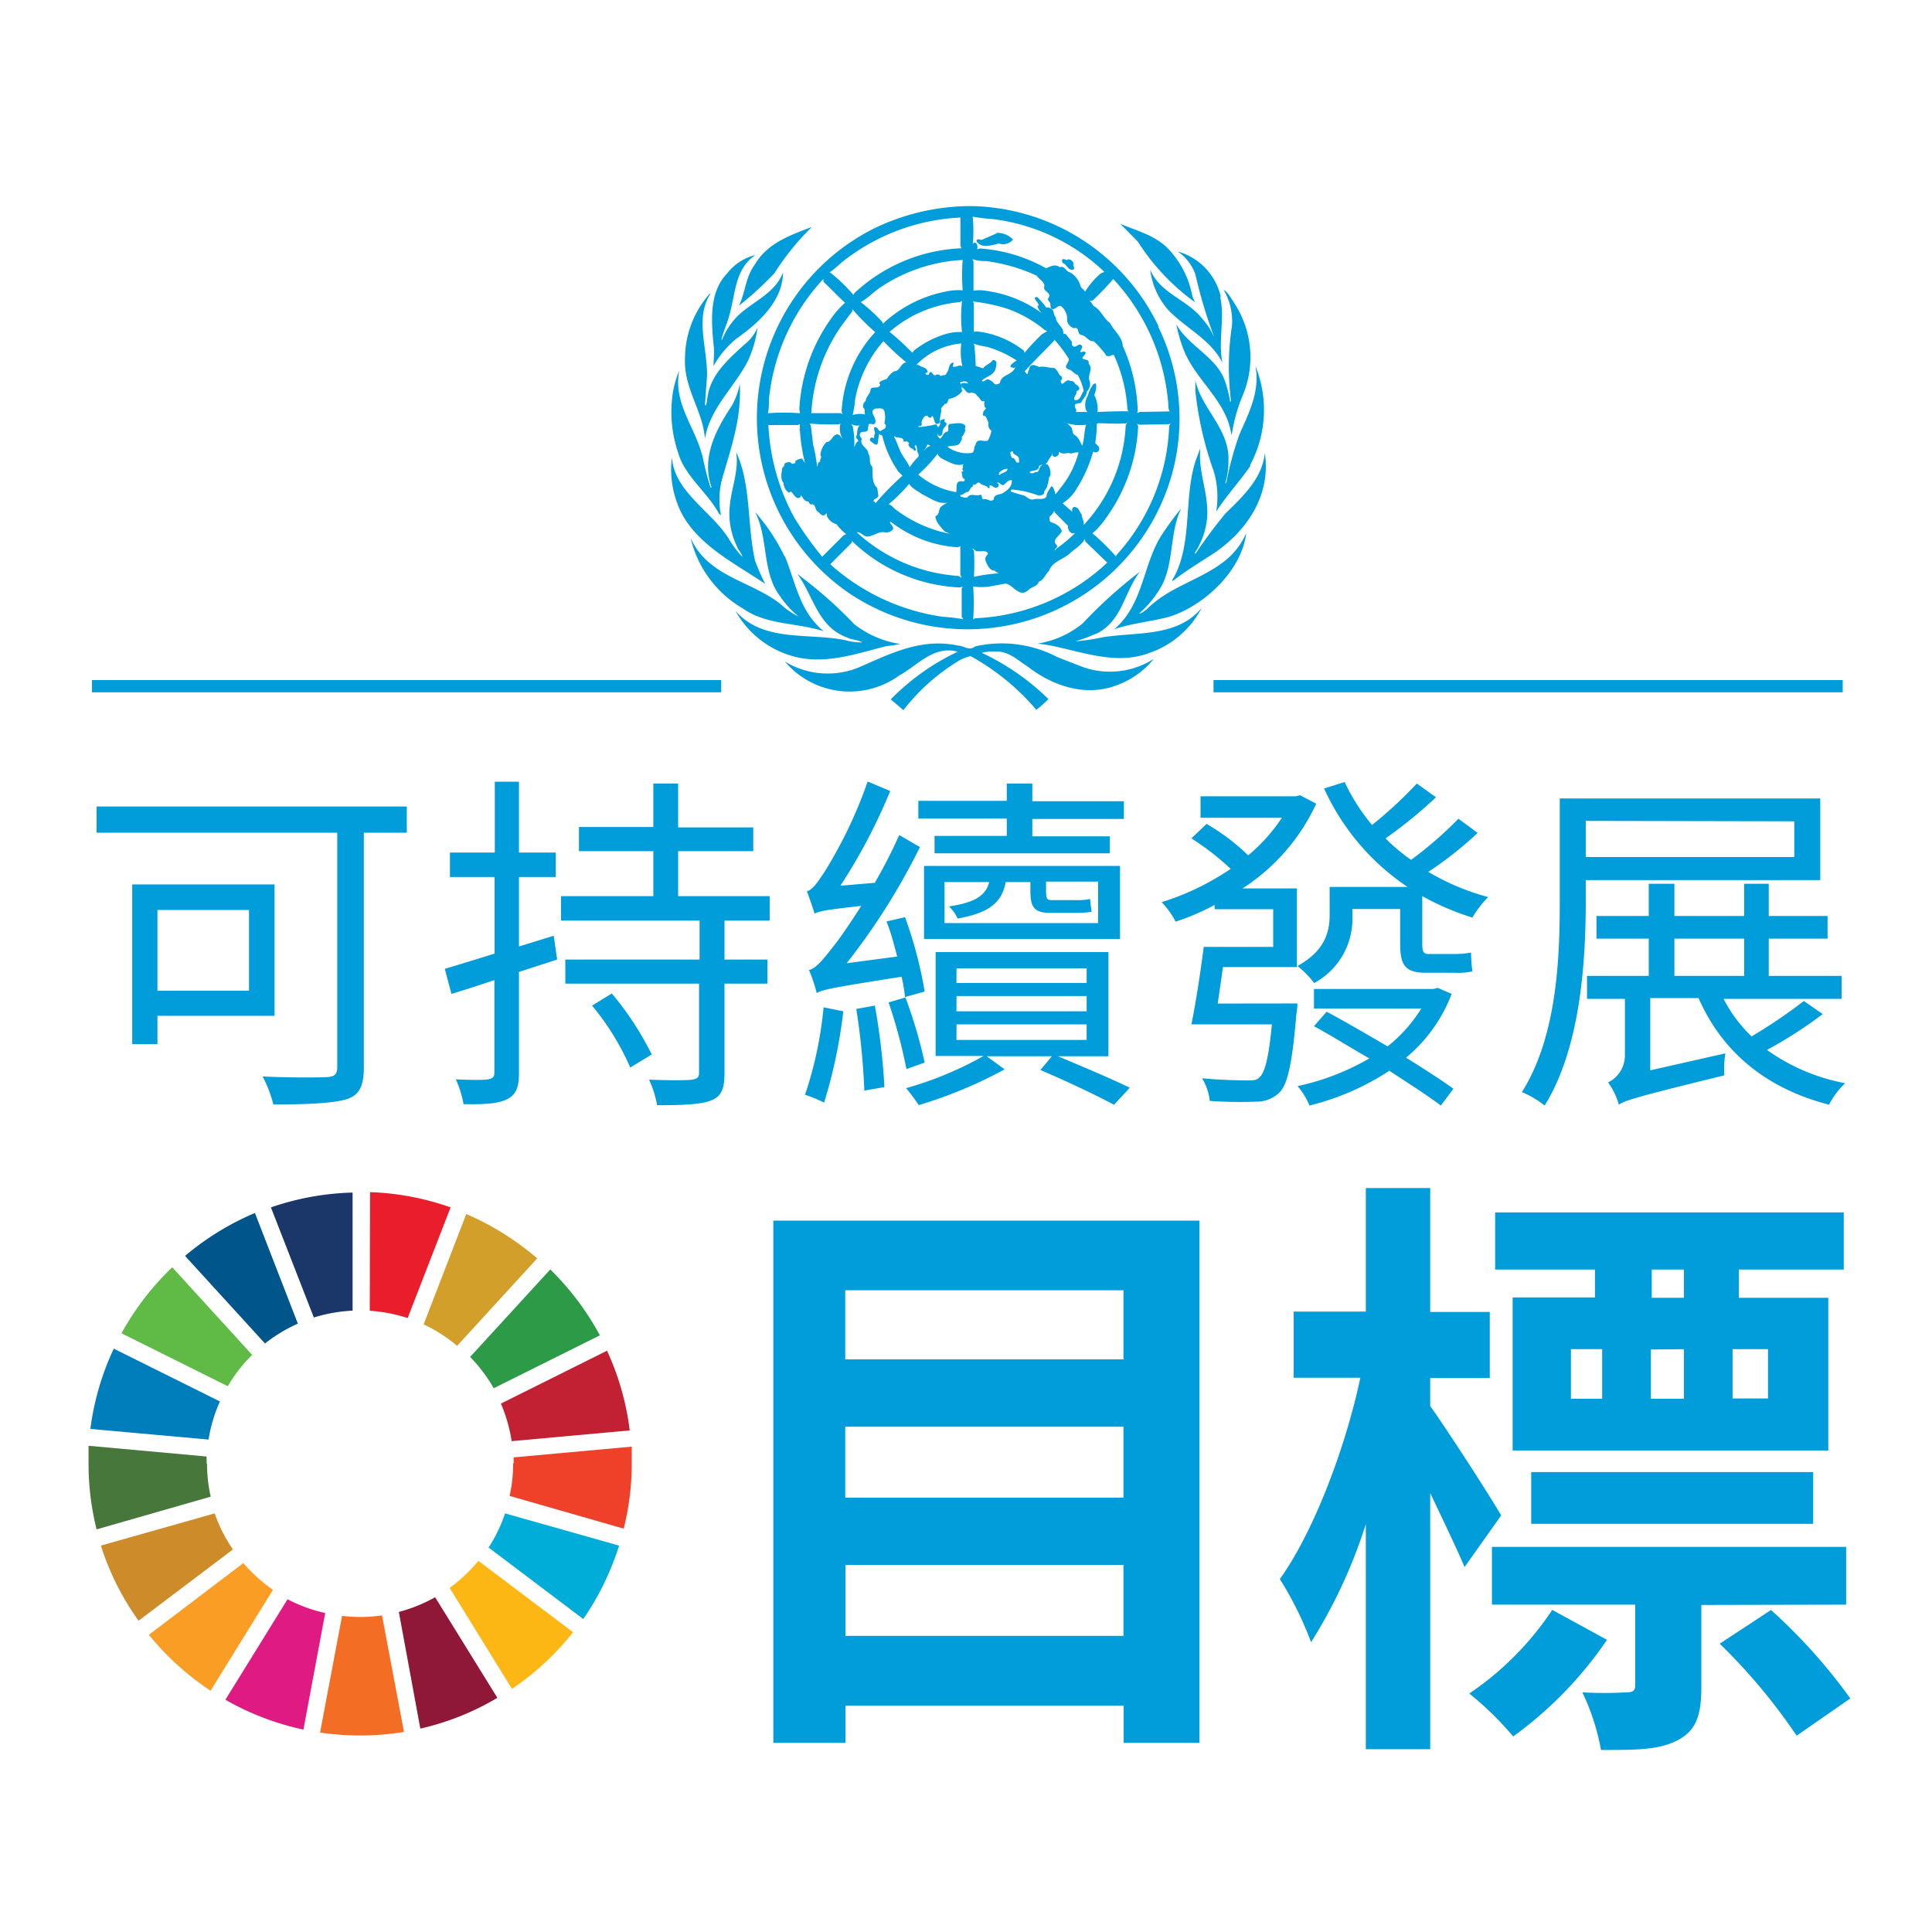 <svg xmlns="http://www.w3.org/2000/svg" viewBox="0 0 180 180"><defs><style>.cls-1{fill:#fff;}.cls-2{fill:#009dda;}.cls-3{fill:#5fba46;}.cls-4{fill:#d19f2a;}.cls-5{fill:#c22033;}.cls-6{fill:#2d9a47;}.cls-7{fill:#48773c;}.cls-8{fill:#fdb714;}.cls-9{fill:#ef412a;}.cls-10{fill:#f99d25;}.cls-11{fill:#007dbb;}.cls-12{fill:#8f1838;}.cls-13{fill:#00add8;}.cls-14{fill:#f36e24;}.cls-15{fill:#ea1d2d;}.cls-16{fill:#e01a83;}.cls-17{fill:#1b3668;}.cls-18{fill:#cd8b2a;}.cls-19{fill:#00558a;}.cls-20{fill:none;}</style></defs><g id="Layer_2" data-name="Layer 2"><g id="Layer_2-2" data-name="Layer 2"><rect class="cls-1" width="180" height="180"/><path class="cls-2" d="M107.89,30.4a19.45,19.45,0,0,1,1.3,13.78,19.78,19.78,0,0,1-30,11.14,19.77,19.77,0,0,1,2.17-34,20.73,20.73,0,0,1,8.92-2.12,19.71,19.71,0,0,1,17.66,11.2M90.62,20.17a13.44,13.44,0,0,1,0,2.7.36.36,0,0,1,.09-.23c.13-.08.25,0,.31.13s.07.38,0,.45c.12,0,.18-.07.29-.07A14.65,14.65,0,0,1,97.47,25V25c.38-.19.87-.43,1.27-.1.47-.18.56.4.94.47a2.09,2.09,0,0,1,1,1.32c.08.18.36.31.4.5a7.4,7.4,0,0,1,1.48-1.72l.33-.14a18.31,18.31,0,0,0-10.4-4.92,16.89,16.89,0,0,1-1.91-.23m-1.1.09A19.08,19.08,0,0,0,79,24c-.6.41-1.13,1-1.73,1.39h.08a15.88,15.88,0,0,1,2.17,2.09l.05-.14a15.51,15.51,0,0,1,10-4.21l-.09-.24,0-2.35Zm3.36,1.48-1.41.61c-.12-.05-.34-.11-.42,0s0,.12,0,.17c.52.66,1.42.29,2.07.16a1.21,1.21,0,0,0,1.27-.33v-.07a2,2,0,0,0-1.53-.59M90.6,24.17l.1.18c0,.91,0,1.88,0,2.74a3.08,3.08,0,0,1,1.13,0,11.5,11.5,0,0,1,5.27,2.11,1.42,1.42,0,0,1-.45-.7.11.11,0,0,1,.12,0c0-.31-.31-.46-.36-.74a.22.22,0,0,1,.22-.09,6.68,6.68,0,0,1,.86,1c.22-.08.39.05.55.17s.11.53.33.73c0,.57.74.9.7,1.48,0,.13.18,0,.24.1l.58.72a.31.31,0,0,0,.1.4c.27.12.41-.21.68-.16.38.21-.06.47,0,.7.15,0,.33-.12.45,0s-.18.35-.26.49.17.17.33.22a.26.26,0,0,1,.23.35c.49.51-.14,1.06.09,1.6a.94.94,0,0,1-.25,1c0,.43-.39.69-.54,1.06l-.5.1c-.27.26.22.58,0,.75l1.1,0-.12-.12a1.59,1.59,0,0,1,.15-1.39,3,3,0,0,1,.52-1.08c.07,0,.19-.15.25,0a1.92,1.92,0,0,1-.17,1,3,3,0,0,1,.31,1.6c1-.06,1.92-.08,2.87-.07l-.09-.19a14,14,0,0,0-1.27-5.07c-.21,0-.35.17-.59.11A.17.17,0,0,1,103,33a13.45,13.45,0,0,0-1.08-1.2c-.5.05-.72-.53-1.17-.59s-.13-.81-.71-.63a1,1,0,0,1-.62-.66,1.6,1.6,0,0,0-.55-1.39c-.36-.13-.5.34-.86.26-.19-.1-.11-.35-.16-.52s-.24-.25-.21-.45c.46-.61-.56-.6-.33-1.19-.06-.44-.5-.6-.73-.95a16.23,16.23,0,0,0-4.75-1.36,3.44,3.44,0,0,1-1.18-.16m8.87,0c-.2.2-.38-.17-.57.05a.41.41,0,0,0,.07.29c.41.15.46.74,1,.61.16-.18-.1-.37,0-.59a.58.58,0,0,0-.44-.36m-17.6,2.64c-.6.42-1.16,1-1.79,1.35a15.39,15.39,0,0,1,2,1.83l.07.18a11.89,11.89,0,0,1,5.88-3,5.09,5.09,0,0,1,1.55-.11,19.12,19.12,0,0,1,0-2.83,15.13,15.13,0,0,0-7.67,2.56m21.79-.89a25.16,25.16,0,0,1-2,2.1l-.34.07c.21,0,.27.29.41.44.71.38.9,1.14,1.53,1.58.35.73,1.16,1.3,1.19,2.14A15.69,15.69,0,0,1,106,38.35l-.08.12a.42.42,0,0,0,.24-.09l2.82-.05c-.18-.27-.11-.67-.16-1a19.36,19.36,0,0,0-5.15-11.39M76.7,26a19.26,19.26,0,0,0-5,10.7c-.11.59,0,1.2-.16,1.8a19.16,19.16,0,0,1,3,0l-.07-.38a16,16,0,0,1,2.94-8.41,8.25,8.25,0,0,1,1.32-1.5c-.64-.59-1.31-1.29-2-1.95Zm12.89,2.05-.17.1a11.42,11.42,0,0,0-6.54,2.77A24.11,24.11,0,0,1,85,32.87l.15-.21a8.81,8.81,0,0,1,3-1.55,4.35,4.35,0,0,1,1.48-.17,12.7,12.7,0,0,1,0-2.89m1,0,.1.21,0,2.66.25-.05a8.69,8.69,0,0,1,4.4,1.79l.07.21a22,22,0,0,1,1.63-1.73l.49-.29-.23-.1a11.52,11.52,0,0,0-3.53-2,17,17,0,0,0-3.16-.66m-11.25.73,0,.19-1,1.34a15.65,15.65,0,0,0-2.81,8.14l2.69,0,.25.1c-.11-.07-.08-.19-.12-.29a11.86,11.86,0,0,1,3.13-7.36,20.23,20.23,0,0,1-2.07-2.07m18.76,2.73,0,.12c-.9.94-1.89,1.91-2.76,2.87a.73.73,0,0,0,.27.28c0-.23.17-.44.19-.68.23-.33.58-.12.89,0,.47-.11.91.11,1.39.09.35.18.38.63.71.81a.28.28,0,0,1-.1.37c.1.74.45-.19.82,0,.16.06.35,0,.47.21s.43.24.45.54c0,.14-.18.18-.28.26.09.3-.3.48-.17.8.57.1.59-.55.86-.85a5.49,5.49,0,0,0-.55-1.48c-.33-.07-.52-.45-.85-.52-.62-.24.1-.63,0-1a12,12,0,0,0-1.31-1.74m-15.95.1a11.42,11.42,0,0,0-2.64,5.43,9.88,9.88,0,0,1-.23,1.46,2.39,2.39,0,0,1,1.22-.05c-.22-.12,0-.4-.17-.56s-.06-.55.17-.71c0-.4.4-.6.44-1s.58-.13.81-.35,0-.22,0-.32c.19-.27.5-.26.73-.4a2.07,2.07,0,0,1,.66-.69c.59,0,.6-.81,1.15-.82a24.34,24.34,0,0,1-2.16-2m8.47.32a18.15,18.15,0,0,1,.14,2l.7.23c.21-.34.66-.41.85-.73.13-.11.28,0,.38.12a1.9,1.9,0,0,1-.12.78c-.26.53-.89.6-1.25,1,.23.13.36-.11.54-.16a1.18,1.18,0,0,1,.66.45c.18.07.34,0,.5-.09.11-.82,1.13-.7,1.43-1.46l-.18.06c-.08-.1-.28,0-.27-.23a2,2,0,0,1,.59-.47,10.13,10.13,0,0,0-2.8-1.28A7.57,7.57,0,0,1,90.65,32M85.37,34h.22c.23.23.62.18.79.5s-.16.16-.15.3.11.05.15.12c.19.07.15-.11.22-.19.24-.24.28.24.52.24a.36.36,0,0,1,.52.07c.16-.14.49,0,.54-.27.3-.32.14-.82.59-1,.15.09,0,.24,0,.38.31.12.65-.26.9,0A6,6,0,0,1,89.56,32a6.64,6.64,0,0,0-4.19,2m4.76,1.63c-.16-.18-.5-.07-.71,0,.2.19.12.54.24.79a1.91,1.91,0,0,1-1.25.74c-.12.15-.09.5-.4.47-.1.21-.43.34-.3.65a6,6,0,0,0-.17,1.13c-.58.36-.41-.48-.7-.66l-.1.17c-.12,0-.2,0-.28-.12s-.23-.06-.31,0-.33.39-.28.69-.35.12-.31.3a6.54,6.54,0,0,0,1-.13c.23,0,.41-.11.64-.12a.2.2,0,0,1,.13.23h.08a.39.39,0,0,0,.16-.47c0-.2.25-.2.38-.26s0,.18.07.28c.44.17-.11.49-.17.73s0,.61-.37.55a.14.14,0,0,1-.1-.17h-.05a.52.52,0,0,0,.27.44c.27-.23.28-.61.68-.66.2-.21-.09-.55.21-.72.51,0,1.06-.23,1.46.18,0,.18-.1.26,0,.41a2,2,0,0,1-.35.65.34.34,0,0,1-.1.38c-.14.59-.82.31-1.22.52a3.08,3.08,0,0,0,2.16.58c.42,0,.24-.54.45-.77.14-.69.77-.22,1.15-.4a2.77,2.77,0,0,0,.33-.91.66.66,0,0,1-.26-.74c-.17-.23-.15-.64-.51-.68-.06-.07,0-.17,0-.23,0-.22.2-.29.26-.45-.22-.15-.16-.47-.14-.66-.39.11-.43-.39-.71-.5-.07-.23-.31-.26-.51-.3-.47.22-.55-.36-.9-.49,0-.11-.12-.27,0-.36s.41,0,.62,0Zm-8.52,2.42c-.79.25.13.85-.07,1.34-.11.29-.4,0-.61.14l-.08.52c-.11.3-.5.08-.67.28s0,.4.12.56c-.28.63.61.82.6,1.39.28.36,0,.87.36,1.18.08.64-.09,1.5.47,2l.09.61c.12.42-.5.31-.42.68.12-.06.15.1.16.14v0a27.74,27.74,0,0,1,2.52-2.57l-.37-.37a9.69,9.69,0,0,1-1.51-3.36l-.29-.15a8.7,8.7,0,0,0-.13.87l-.1.12c-.21,0-.34-.18-.51-.28s-.15-.29,0-.38a.3.3,0,0,1,.23.07c.09-.11,0-.26.1-.4s-.18-.45,0-.66c.19,0,.33.21.4.34s.34-.1.49-.17.24-.39,0-.49a2.28,2.28,0,0,0,0-1.16c-.1-.32-.47-.26-.73-.23m18.35.33c-.08,0-.18,0-.28,0a.67.67,0,0,1,.28,0m-.61,1,.31.31c.3.2.1.64.42.82s.52.64.69,1a.8.8,0,0,0,.08-.28c.14-.54.12-1.15.29-1.68a4.11,4.11,0,0,1-1.79-.14m6.71.14-.17-.12.1.27a15.76,15.76,0,0,1-3.11,8.7,6.67,6.67,0,0,1-1.15,1.27,20.06,20.06,0,0,1,2.18,2.14l.08-.14a18.87,18.87,0,0,0,4.89-12l.12-.24-.15.07Zm-3.93-.07a10.48,10.48,0,0,1-.14,1.77l.33.35a.38.38,0,0,1-.07.45.38.38,0,0,1-.45,0,13.08,13.08,0,0,1-1.72,3.74A4,4,0,0,1,99,46.89l.89.78s0-.12,0-.19.06-.26.21-.24c.43,0,.44.45.68.69,0,.37.28.67.17,1a14.52,14.52,0,0,0,3.93-9.34l.14-.16c-.88.09-1.81,0-2.73,0Zm-22.87,0,.14.24a7.7,7.7,0,0,1,.14,1.92c.11-.19.14-.44.37-.56,0-.18-.23-.23-.2-.4.18-.37,0-1,.49-1.11a1.1,1.1,0,0,1-.94-.09m-4.73,0-.26.1-2.73,0a20,20,0,0,0,2.4,8.6,31.81,31.81,0,0,0,2.61,3.67l2-2,.24-.1a5.47,5.47,0,0,1-.92-.94,1.35,1.35,0,0,1-.82-.63c-.1-.1,0-.3-.12-.38l-.11.15c-.35.17-.47-.19-.71-.33s-.16-.75-.57-.64c-.16,0-.2-.19-.3-.28-.38,0-.48-.39-.69-.59,0,.09,0,.2-.12.26-.39.09-.53-.39-.79-.59-.07,0-.12.11-.22.09A1.16,1.16,0,0,1,73,45c-.32-.37-.18-.94-.12-1.38.06-.12.23-.19.2-.34s.3-.22.51-.23a.59.59,0,0,1,.2.18c.12-.08.41,0,.3-.27a1.28,1.28,0,0,1,.64-.24,3.13,3.13,0,0,0,.44.61L75,43.13a16.24,16.24,0,0,1-.47-3c0-.06-.13-.09,0-.15l0,0a3,3,0,0,1,0-.55m3.83,0-.21.1a22.42,22.42,0,0,1-2.73-.07l.12.17.22,1.8a15,15,0,0,1,.37,2.05c.11-.15,0-.44.3-.47-.11-.22.21-.4,0-.59A2,2,0,0,1,77,41.18c.5,0,.54-.68,1-.71.25,0,.41.33.52.45a1.92,1.92,0,0,1-.22-1.44m5,1.2c.28.51.42,1.09.71,1.6s.57.81.74,1.25a6.71,6.71,0,0,1,.83-1,.52.52,0,0,0-.09-.39c-.09-.2,0-.5-.17-.67-.25.09.09.34,0,.49a.15.15,0,0,1-.23-.12.64.64,0,0,1-.47-.44c.18-.12,0-.17-.1-.26s-.11,0-.19,0a.22.22,0,0,1-.14,0c0-.55-.63-.22-.87-.52m3.08.78a1.45,1.45,0,0,1-.4.64l0,0c.23-.17.4-.47.71-.49Zm7.75.8a.73.73,0,0,0,.15.47c.39,0,.22.47.57.43.2-.06,0-.23.07-.36-.06-.29-.34-.32-.54-.5a.17.17,0,0,1,0-.15c-.15-.08-.21,0-.3.11m5.55,0c-.29,0-.63.15-.88-.05-.08-.07-.14,0-.13.12s-.2.33-.43.27-.17-.27-.23-.41a1.06,1.06,0,0,1,0,.31,3.07,3.07,0,0,0-.42.66c-.21.22-.54.14-.76.33,0,.47-.56.37-.85.52,0,.06,0,.07.08.12a.41.41,0,0,0,.42-.1c.41.11.32-.41.56-.59s.4-.21.62-.07a1.43,1.43,0,0,1,.23,1c-.23.24-.12.62-.28.89,0,.33-.35.47-.31.8a.69.69,0,0,1-.53.16,9.08,9.08,0,0,0-2.46-.55.16.16,0,0,0-.11.18,10.93,10.93,0,0,0,1.15.35c.34.09.56.5,1,.38s.94.11,1.18-.26c0-.36.27-.63.43-.94l.12,0a1.9,1.9,0,0,1,.27.74c.28-.3.49-.62.74-.92a8.76,8.76,0,0,0,1.43-3,2.82,2.82,0,0,0-.77.13m-12.36,0a14.29,14.29,0,0,1-1.81,1.95,7.38,7.38,0,0,0,3.53,1.63c.07-.26,0-.6.1-.82s.36-.21.56-.17a.16.16,0,0,0,.11-.25c-.28-.06-.15-.38-.25-.55s.18-.08.14-.21c-.2-.16.09-.33-.07-.5.07,0,.11-.16.21-.16-.62.33-1.28-.06-1.83-.31-.26-.15-.63-.29-.69-.61M93.12,44c0,.08-.14.21,0,.26.23-.24.73-.23.75-.58-.34,0-.52.13-.75.32m1.11.73c-.31,0-.46.24-.69.43s-.41-.3-.64-.19c0,.05.06.07.1.09a.21.21,0,0,1,0,.28c-.33.3-.49-.15-.8-.12v.12c0,.07,0,.18-.12.14-.2-.32-.6-.21-.79-.49-.13-.07-.25,0-.34.1s-.38,0-.3.23c-.25.09-.28.36-.45.51-.31,0-.44.3-.73.29,0,.06,0,.15.09.16a1,1,0,0,0,.57.07c.29-.47.78-.08,1.19-.25.26,0,.08.32.27.42.4-.13.71.34,1,0,0-.46.5-.43.78-.54.44-.27.94-.62.9-1.21ZM84.77,45a15.39,15.39,0,0,1-2,2c.3,0,.47.35.72.5a12.25,12.25,0,0,0,5,2.23l-.47-.21c-.35-.4-.85-.87-.87-1.43.35-.12.31-.51.43-.78a2,2,0,0,1,1-.57c-1,.41-1.85-.32-2.68-.7-.42-.32-1-.57-1.22-1m13.61,2.73-.06-.18a1.71,1.71,0,0,1-.45.56c0,.15-.05.39.14.5.39.12.9.38,1,.84-.16.43-1,.82-.47,1.29.17.24-.23.33-.17.52l.14-.18a14.26,14.26,0,0,0,1.75-1.46h.07c-.12,0-.27.07-.41,0a.64.64,0,0,1-.32-.66Zm-15.76.38,0-.07,0,.11Zm.31.42a.46.46,0,0,1-.23-.31Zm.07.08c.06.23.37.38.29.67a.83.83,0,0,1-.79.27c-.56-.09-1,.33-1.5.39s-.65-.44-1.09-.39a15.49,15.49,0,0,0,9.49,4.07l.28.18-.12-.33V50.89l-.24.1A11.37,11.37,0,0,1,83,48.62m18.12,1.83-.05-.24c-.27.54-.88.89-1.34,1.3-.64.63-1.68.77-2,1.69-.35.32-.46.81-.94,1-.18.48-.68.45-1,.79-.82.73-1.35-.47-2.09-.62l-1.5.27a4.92,4.92,0,0,1-1.53,0,22.47,22.47,0,0,1,0,3.07l.18-.11a19.1,19.1,0,0,0,12.31-5.18Zm-21.77,0,0,.12-2,2a19.89,19.89,0,0,0,10.45,4.89,18.19,18.19,0,0,1,1.95.23l-.15-.23V54.8l.1-.14-.31.07a15.44,15.44,0,0,1-10-4.31m11.2.69.15.21a19.54,19.54,0,0,1,0,2.42,16,16,0,0,1,2.35-.33.86.86,0,0,1-.43-.25c-.46,0-.68-.52-.82-.88s.1-.48.21-.7c-.19-.41-.8-.11-1.16-.26-.09-.08-.16-.19-.3-.21"/><path class="cls-2" d="M108.58,22.92a8.66,8.66,0,0,1,2.51,4.68l.23.55A20.67,20.67,0,0,1,106,22.5l-1.63-1.65c1.43.61,3,1,4.2,2.07"/><path class="cls-2" d="M72.13,25.48a31.94,31.94,0,0,1-3.28,3c.59-1.22.61-2.67,1.45-3.79,1.18-2.06,3.38-2.79,5.34-3.55a24.17,24.17,0,0,0-3.51,4.35"/><path class="cls-2" d="M113.68,27.65c.46,2.05-.21,4.06.21,6.14l0,0c-1.11-2.2-3.5-3.24-5.13-5a7,7,0,0,1-1.6-3.67c.94,2.26,3.47,2.76,4.92,4.66a6,6,0,0,1,1,1.55l0-.05a43,43,0,0,1-1.7-5.69,4.41,4.41,0,0,0-1.64-2.16,5.72,5.72,0,0,1,4,4.21"/><path class="cls-2" d="M70.34,23.79c-1.94,1.34-1.81,3.73-2.43,5.72-.19.73-.54,1.41-.7,2.16l.05,0a6.8,6.8,0,0,1,1.59-2.35c1.39-1.27,3.43-2.07,4.1-3.95,0,2.62-2.21,4.68-4.3,6.15a8.6,8.6,0,0,0-2.17,2.59c0-.66.1-1.33,0-2-.22-2.29-.39-4.9,1.23-6.59a4.82,4.82,0,0,1,2.58-1.74"/><path class="cls-2" d="M114.9,28.1a9.18,9.18,0,0,1,.86,8.79,15.21,15.21,0,0,0-1,3.63c-.09-.22-.11-.51-.19-.76-.69-2.63-3.19-4.52-4.22-7a13.31,13.31,0,0,1-.75-2.54c1.1,2,3.8,3.08,4.54,5.32a10.77,10.77,0,0,1,.47,1.88.08.08,0,0,0,.08-.07,25.17,25.17,0,0,1,.09-7A5.76,5.76,0,0,0,114,27c.44.25.64.74.94,1.13"/><path class="cls-2" d="M66.2,27.36c-1.49,2.27-.26,5.12-.33,7.7l-.19,2.63s0,.1.1.07c.08-.29.1-.6.16-.91.35-2.13,2.2-3.64,3.82-5.11a4.22,4.22,0,0,0,.82-1.22,11,11,0,0,1-.9,3.11c-1.26,2.45-3.58,4.46-4,7.26-.21-2.69-2-4.7-1.86-7.55a9.15,9.15,0,0,1,2.26-5.93s.07-.06.12-.05"/><path class="cls-2" d="M116.53,43.36c-1,1.46-2.27,2.82-3.22,4.31a8.43,8.43,0,0,0-.22-3.74,32.34,32.34,0,0,1-1.72-7.48l0-1c.6,2.7,3.25,4.55,3.08,7.57a6.54,6.54,0,0,1-.3,2l0,.05.11-.14a30.59,30.59,0,0,1,1.2-4.42c.87-2,1.95-4,1.51-6.4a10.89,10.89,0,0,1-.52,9.26"/><path class="cls-2" d="M65.44,42.42a26.16,26.16,0,0,0,.76,3s.07,0,.1,0c-1-2.82.44-5.44,1.9-7.65a7.13,7.13,0,0,0,.73-2,16.17,16.17,0,0,1-.35,4.07c-.35,1.69-.88,3.29-1.34,4.92A7.57,7.57,0,0,0,67.17,48L67,47.88c-1.07-2-3.19-3.51-3.81-5.67a11.87,11.87,0,0,1-.51-5.57,9.72,9.72,0,0,1,.61-2.14c-.6,3.06,1.46,5.26,2.13,7.92"/><path class="cls-2" d="M112.48,48a7,7,0,0,1-1.2,3.56h.12a46.23,46.23,0,0,1,2.78-3.73c1.7-1.64,3.44-3.33,3.66-5.62.58,3.82-1.55,7.16-4.72,9.32-1.31.85-2.63,1.64-3.88,2.62V54c1.92-3.2,1-7.58,2.16-11.09l.44-1.18c-.24,2.19.71,4,.64,6.24"/><path class="cls-2" d="M70.38,52.33a22.39,22.39,0,0,0,.91,2.07c-2.93-2-6.91-3.88-8.2-7.53a9,9,0,0,1-.49-4.25c.24,3.24,3.72,5,5.34,7.64a8.76,8.76,0,0,0,1.23,1.62c-.08-.34-.4-.64-.52-1A6.94,6.94,0,0,1,68,47.06c.16-1.66.85-3.2.59-4.94,1.42,3.06,1,6.89,1.78,10.21"/><path class="cls-2" d="M108.13,54.75a9.77,9.77,0,0,1-2,2.41c.25,0,.48-.24.7-.39,2.11-2.1,4.86-2.68,7.13-4.39a6.84,6.84,0,0,0,2.15-2.71c-.43,3.49-3.89,6.75-7.16,7.79-1.68.45-3.49.6-5.13,1.16,2.78-2.39,2.62-6.07,4.48-8.88a27.5,27.5,0,0,1,1.76-2.38c-1.13,2.27-.64,5.2-1.93,7.39"/><path class="cls-2" d="M73.12,51.81c1,2.41,1.35,5.14,3.62,7-2.45-.8-5.33-.57-7.48-2.09a10.33,10.33,0,0,1-4.92-6.61c1.63,3.68,5.71,4,8.45,6.23a6.62,6.62,0,0,0,1.59,1.09l0,0a9.48,9.48,0,0,1-1.79-2c-1.6-2.23-1-5.34-2.24-7.73a18,18,0,0,1,2.74,4.13"/><path class="cls-2" d="M102.2,59a15.28,15.28,0,0,1-2,.75,20.54,20.54,0,0,0,2.56-.38c3.23-.51,6.94,0,9.2-2.74a8.65,8.65,0,0,1-4.87,4.2c-3.3,1.25-6.63-.28-9.8-.79l-.6-.08v0a8.78,8.78,0,0,0,4.18-1.88,43.62,43.62,0,0,1,5.33-4.81c-1.46,1.88-1.62,4.54-4,5.75"/><path class="cls-2" d="M79.52,58.1A9.21,9.21,0,0,0,83.87,60a12.88,12.88,0,0,1-1.29.2c-2.85.71-6,1.86-9.06.83a8.81,8.81,0,0,1-5-4.12c2.61,3,6.87,2,10.35,2.76a5.13,5.13,0,0,0,1.46.18c-.41-.26-1-.23-1.44-.47-2.72-1-3.12-3.91-4.6-5.9a41.16,41.16,0,0,1,5.22,4.59"/><path class="cls-2" d="M100.82,62.12a7.57,7.57,0,0,0,6.67-.73A7.86,7.86,0,0,1,104,63.86c-2.94,1.1-6,0-8.3-1.79-.93-.59-1.76-1.44-3-1.37a4.08,4.08,0,0,0-1.23.12,22.53,22.53,0,0,1,6.21,4.31,9.92,9.92,0,0,1-1.13,1,21.91,21.91,0,0,0-6.12-5,3.85,3.85,0,0,0-1.26.53,18.89,18.89,0,0,0-5,4.5l-1.18-1a21.64,21.64,0,0,1,6.24-4.44C87,60.1,85.49,62,83.8,62.92a7.9,7.9,0,0,1-10.68-1.29,7.66,7.66,0,0,0,6.82.58c2.88-1.24,5.86-2.82,9.32-2.06.54,0,1.06.54,1.57.08a11.14,11.14,0,0,1,7.7,1Z"/><rect class="cls-2" x="8.57" y="63.36" width="58.62" height="1.14"/><rect class="cls-2" x="113.06" y="63.36" width="58.62" height="1.14"/><path class="cls-3" d="M21.22,129.15a14.3,14.3,0,0,1,2.27-2.92l-7.44-8.16a25.35,25.35,0,0,0-4.73,6.15Z"/><path class="cls-4" d="M39.47,123.39a14.2,14.2,0,0,1,3.12,2l7.46-8.15a25.62,25.62,0,0,0-6.61-4.13Z"/><path class="cls-5" d="M56.56,125.84l-9.89,4.93a14.52,14.52,0,0,1,1,3.5l11-1a24.85,24.85,0,0,0-2.1-7.39"/><path class="cls-6" d="M46,129.34l9.89-4.93a25.77,25.77,0,0,0-4.62-6.14l-7.47,8.15a14.62,14.62,0,0,1,2.2,2.92"/><path class="cls-7" d="M19.25,136.37c0-.22,0-.44,0-.67l-11-1c0,.55,0,1.1,0,1.65A25.2,25.2,0,0,0,9,142.49l10.63-3.05a14.09,14.09,0,0,1-.34-3.07"/><path class="cls-8" d="M44.57,145.42a14.23,14.23,0,0,1-2.68,2.52l5.81,9.41a25.28,25.28,0,0,0,5.69-5.28Z"/><path class="cls-9" d="M47.81,136.37a13.88,13.88,0,0,1-.33,3l10.63,3.05a25,25,0,0,0,.75-6.09c0-.52,0-1,0-1.55l-11,1c0,.17,0,.34,0,.51"/><path class="cls-10" d="M22.67,145.63l-8.8,6.68a25.45,25.45,0,0,0,5.75,5.21l5.81-9.4a14.85,14.85,0,0,1-2.76-2.49"/><path class="cls-11" d="M19.43,134.12a14,14,0,0,1,1.06-3.55l-9.89-4.92a25.14,25.14,0,0,0-2.18,7.48Z"/><path class="cls-12" d="M46.35,158.2l-5.81-9.39a14.27,14.27,0,0,1-3.38,1.37l2,10.87a24.77,24.77,0,0,0,7.15-2.85"/><path class="cls-13" d="M47.06,141a14.38,14.38,0,0,1-1.54,3.18l8.82,6.66A25.4,25.4,0,0,0,57.68,144Z"/><path class="cls-14" d="M35.59,150.5a14,14,0,0,1-2.06.15,15.25,15.25,0,0,1-1.66-.1l-2.05,10.87a25.69,25.69,0,0,0,7.82-.06Z"/><path class="cls-15" d="M34.45,122.12a14.24,14.24,0,0,1,3.53.68l4-10.31a24.88,24.88,0,0,0-7.5-1.42Z"/><path class="cls-16" d="M30.3,150.28A14.14,14.14,0,0,1,26.79,149L21,158.36a25.18,25.18,0,0,0,7.27,2.78Z"/><path class="cls-17" d="M29.24,122.75a14.38,14.38,0,0,1,3.61-.64v-11a25.25,25.25,0,0,0-7.61,1.38Z"/><path class="cls-18" d="M21.7,144.36A14.22,14.22,0,0,1,20,141L9.4,144a24.78,24.78,0,0,0,3.51,7Z"/><path class="cls-19" d="M24.69,125.17a14.17,14.17,0,0,1,3.06-1.85l-4-10.31a25.48,25.48,0,0,0-6.51,4Z"/><rect class="cls-20" x="0.14" y="10.15" width="179.71" height="162.18"/><path class="cls-2" d="M37.9,77.58h-4V99.43c0,1.75-.42,2.64-1.67,3s-3.56.47-6.76.47a12.14,12.14,0,0,0-1-2.61c2.61.13,5.29.1,6,.06s.95-.26.95-.95V77.58H9V75.14H37.9ZM14.67,94.64v2.64H12.32V82.4H25.58V94.64Zm0-9.86V92.3H23.2V84.78Z"/><path class="cls-2" d="M51.91,89.4l-3.56,1.15V100c0,1.35-.29,2-1.11,2.41s-2,.5-4.05.46a10,10,0,0,0-.72-2.31c1.41.07,2.68.07,3,0s.59-.14.59-.6V91.31c-1.44.5-2.81.92-4,1.29l-.62-2.34c1.27-.37,2.87-.86,4.64-1.42V81.71H41.92V79.43H46.1v-6.6h2.25v6.6h3.43v2.28H48.35v6.47l3.24-1ZM67.5,85.77V89.4h4v2.24h-4V100c0,1.52-.33,2.18-1.28,2.54s-2.58.43-5,.43a9.52,9.52,0,0,0-.75-2.38c1.83.07,3.56.07,4,0s.66-.17.66-.63V91.64H52.67V89.4H65.18V85.77H52.27V83.49h8.6V79.3H53.94V77.05h6.93V73h2.31v4.09h7V79.3h-7v4.19h8.53v2.28ZM57,92.56a28.34,28.34,0,0,1,3.72,5.68l-2,1.22a24,24,0,0,0-3.56-5.77Z"/><path class="cls-2" d="M78.57,94.22a47,47,0,0,1-1.79,8.51A11.83,11.83,0,0,0,75,102a35.64,35.64,0,0,0,1.73-8.15Zm5.75-1.33A16.59,16.59,0,0,0,84,91c-6.34,1-7.35,1.19-7.91,1.52a14.27,14.27,0,0,0-.72-2.15c.65-.13,1.34-1,2.26-2.18.49-.59,1.47-2,2.61-3.79-3.24.36-3.92.49-4.35.72-.13-.46-.49-1.48-.71-2.08.52-.13,1-.85,1.66-1.84a42.29,42.29,0,0,0,4-8.39l2.1.89a53.09,53.09,0,0,1-4.64,8.82l3.2-.27a46.68,46.68,0,0,0,2.28-4.45l1.93,1.12a61.1,61.1,0,0,1-6.83,10.82l4.71-.62c-.3-1.13-.59-2.28-1-3.27l1.73-.4a38.81,38.81,0,0,1,1.83,6.93Zm-2.81.8a61.64,61.64,0,0,1,.89,7.59l-1.87.33A66.78,66.78,0,0,0,79.78,94Zm2.94,5.91a49.05,49.05,0,0,0-1.66-6.21l1.57-.46A44.4,44.4,0,0,1,86.15,99Zm14.12-1.19c2.38,1,5,2.11,6.69,2.93l-1.47,1.59c-1.66-.89-4.37-2.18-6.86-3.24L98,98.41H91.93l1.67,1.22a41.78,41.78,0,0,1-8,3.33,19.65,19.65,0,0,0-1.18-1.58,32.65,32.65,0,0,0,7.22-3H87.17V88.7h16.1v9.71ZM93.8,76.26H85.56V74.61H93.8V73h2.38v1.65h8.53v1.65H96.18v1.62h7.22v1.58H87.07V77.88H93.8Zm-7.71,4.42h18.26v6.8H86.09ZM88,86h14.31V82.14H97.46V83c0,.69.06.86.52.86h2.22a6.19,6.19,0,0,0,1.37-.1c0,.36.1.83.13,1.19a9.38,9.38,0,0,1-1.47.1H97.68C96.31,85,96,84.45,96,83v-.82H93.7c-.36,1.94-1.57,2.87-4.48,3.4a3.46,3.46,0,0,0-.81-1.13c2.41-.36,3.43-1,3.75-2.27H88Zm1.11,5.58h12.13V90.22H89.12Zm0,2.64h12.13V92.8H89.12Zm0,2.67h12.13V95.44H89.12Z"/><path class="cls-2" d="M120.88,93.49a7.12,7.12,0,0,1-.1,1c-.39,4.62-.81,6.56-1.6,7.32a3.06,3.06,0,0,1-2.15.83,41.89,41.89,0,0,1-4.32-.07,5,5,0,0,0-.72-2.11c1.77.17,3.57.2,4.19.2s.91,0,1.17-.3c.49-.43.85-1.78,1.15-4.92H111c.4-1.94.85-4.88,1.15-7.22h6.47V84.71h-5.46v-.4a21.82,21.82,0,0,1-3.63,1.56,7.88,7.88,0,0,0-1.3-1.82,24.11,24.11,0,0,0,6.43-3.1A24.69,24.69,0,0,0,111,78.11l1.41-1.35a19.72,19.72,0,0,1,3.88,2.93,16.09,16.09,0,0,0,3.14-3.5h-7.58v-2h8.85l.43-.1,1.5.79a18.76,18.76,0,0,1-6.86,7.89h5.06v7.33h-6.89c-.16,1.15-.33,2.34-.49,3.4Zm14.37-.89A14.39,14.39,0,0,1,131,98.54c1.73,1.09,3.3,2.08,4.41,2.9L134.24,103c-1.17-.89-2.91-2-4.8-3.24A23.94,23.94,0,0,1,122,103a6.58,6.58,0,0,0-1.11-1.81,22.8,22.8,0,0,0,6.69-2.58c-1.76-1-3.56-2.14-5.16-3l1.18-1.35c1.73.92,3.76,2.11,5.68,3.23a13.86,13.86,0,0,0,3.14-3.53h-10V92.14h11.14l.4-.1Zm2.42-15a34.27,34.27,0,0,1-4.6,3.63,22.22,22.22,0,0,0,5.58,2.35,9.43,9.43,0,0,0-1.47,1.91,24.45,24.45,0,0,1-4.67-2v4.39c0,.72.07,1,.56,1h2.41a8.25,8.25,0,0,0,1.57-.13,16.35,16.35,0,0,0,.13,1.75,6,6,0,0,1-1.66.13h-2.68c-2,0-2.39-.79-2.39-2.74v-3.2H126v.66a6.8,6.8,0,0,1-3.56,6.24A8.69,8.69,0,0,0,120.88,90c2.58-1.42,3-3.2,3-4.78V82.63h7.25a22,22,0,0,1-7.77-9.17l1.92-.6a18.23,18.23,0,0,0,2.55,4A38.89,38.89,0,0,0,132,73l1.79,1.28a43.1,43.1,0,0,1-4.7,3.83,16.34,16.34,0,0,0,2.38,2,36.22,36.22,0,0,0,4.41-3.83Z"/><path class="cls-2" d="M147.74,82V84c0,5.62-.49,13.63-3.83,19a8.64,8.64,0,0,0-2.12-1.25c3.27-5.18,3.53-12.48,3.53-17.76v-9.6h24.27V82Zm0-5.52v3.37h19.43V76.52Zm22.08,18a40.57,40.57,0,0,1-5.2,3.34,18.37,18.37,0,0,0,7.29,3.1,7.32,7.32,0,0,0-1.5,2c-5.79-1.48-9.93-4.85-12.16-9.93h-4.5v6.73l7-1.58a9.05,9.05,0,0,0-.1,2.05c-8.17,2-9.18,2.31-9.83,2.73a6.27,6.27,0,0,0-1-2.07,2.82,2.82,0,0,0,1.57-2.51V93.06h-3.53V90.92h5.75V87.45h-4.87V85.34h4.87v-3H156v3h6.5v-3h2.29v3h5.48v2.11h-5.48v3.47h6.79v2.14h-11a13.27,13.27,0,0,0,2.61,3.5,47.77,47.77,0,0,0,4.87-3.3ZM156,90.92h6.5V87.45H156Z"/><path class="cls-2" d="M111.75,113.72v48.66h-7.06v-3.47H78.77v3.47H72.05V113.72Zm-33,6.49v6.44h25.92v-6.44Zm0,12.71v6.61h25.92v-6.61Zm25.92,19.49V145.8H78.77v6.61Z"/><path class="cls-2" d="M136.45,146c-.73-1.73-2-4.37-3.2-6.89v23.86h-6V142a47.59,47.59,0,0,1-5.1,11,32.2,32.2,0,0,0-2.91-5.88c3.13-4.37,6.1-12.15,7.5-18.76h-6.21v-6.16h6.72V110.69h6v11.54h5.55v6.16h-5.55V131c1.57,2.18,5.72,8.62,6.61,10.19Zm13.27,6.78a36.22,36.22,0,0,1-8.74,9,30.06,30.06,0,0,0-4.09-4,28.21,28.21,0,0,0,7.73-7.79Zm8.79-3.25v7.62c0,2.63-.45,4.08-2.24,5s-4,.89-7.11.89a20.81,20.81,0,0,0-1.74-5.37,34.17,34.17,0,0,0,4.09,0c.67,0,.84-.17.84-.67V149.5H139v-5.38H172v5.38Zm-9.91-31.25h-9.3v-5.32h32.48v5.32H162v2.63h8.34v14.23H140.93V120.88h7.67Zm-5.94,23.69v-4.82h26.27v4.82Zm3.7-11.65h2.91V125.7h-2.91Zm7.45-4.59v4.59h3.08V125.7Zm3.08-7.45h-3v2.63h3ZM165,150a51.45,51.45,0,0,1,7.39,8.24l-5,3.47a54.39,54.39,0,0,0-7.17-8.57Zm-.28-24.3h-3.3v4.59h3.3Z"/></g></g></svg>
